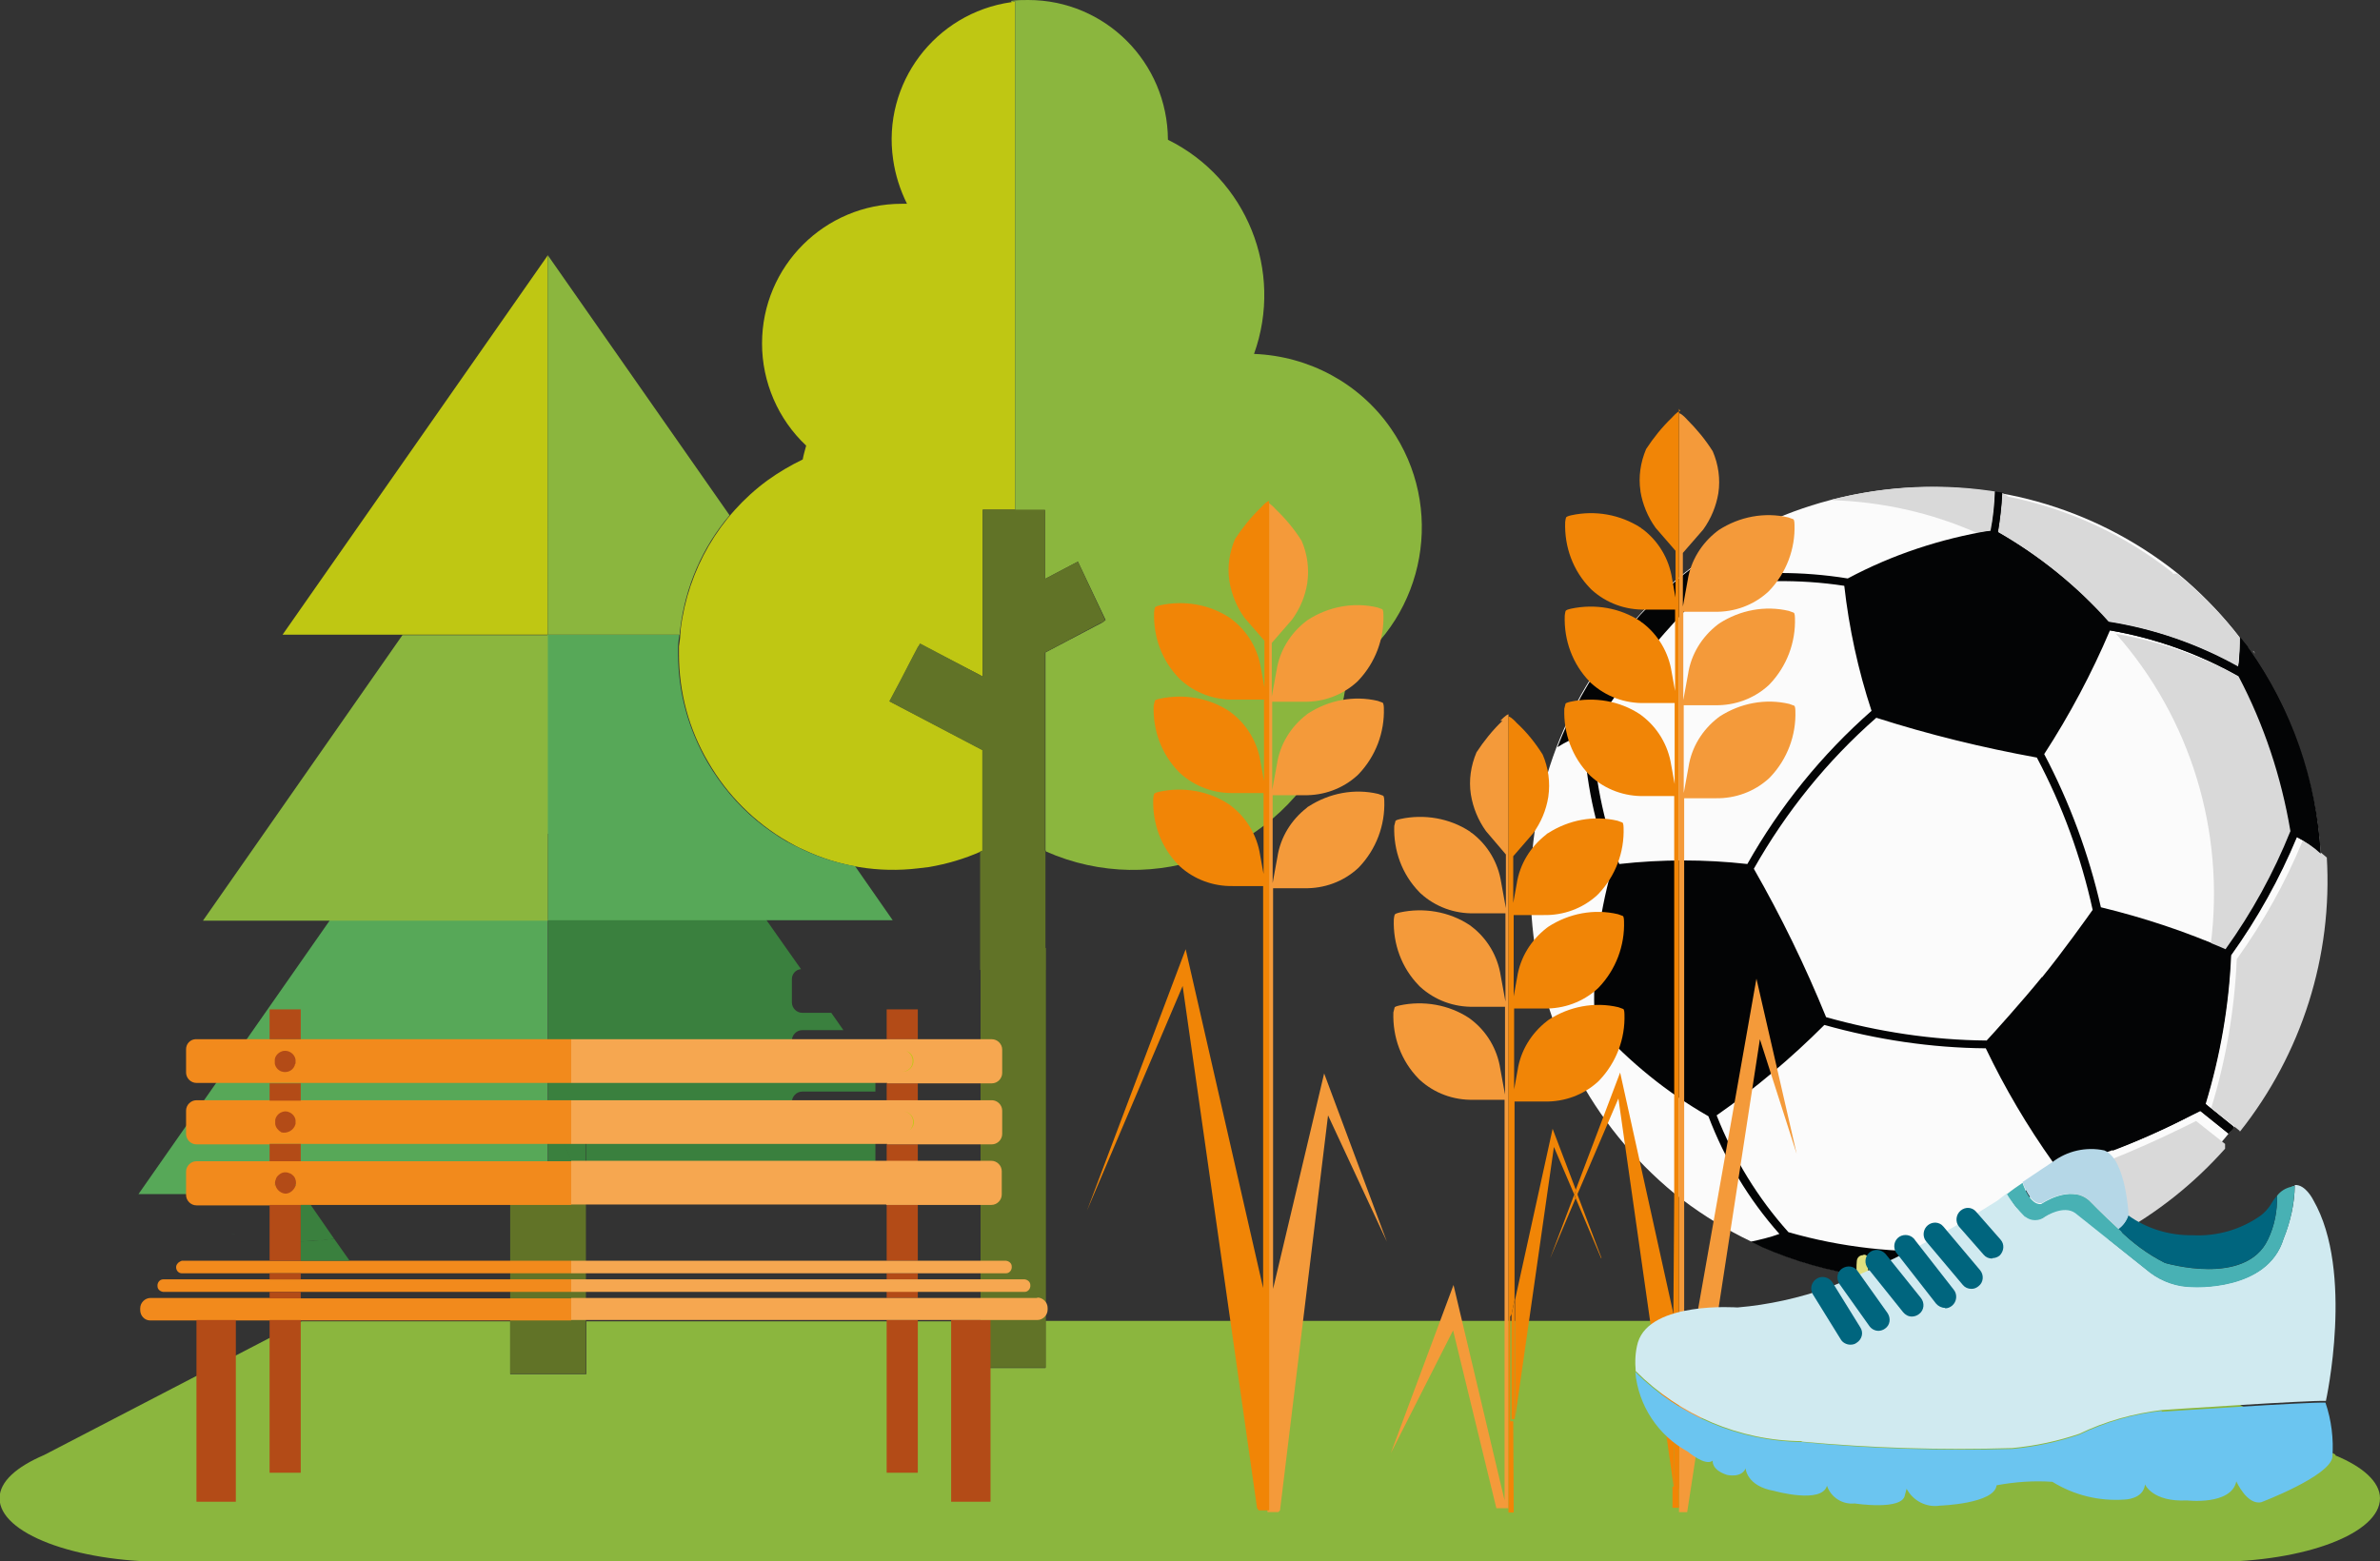 <?xml version="1.0" encoding="UTF-8"?><svg id="Calque_1" xmlns="http://www.w3.org/2000/svg" viewBox="0 0 55 36.08"><rect x="0" y="0" width="55" height="36.08" fill="#333333" stroke="none"/><defs><style>.cls-1{fill:#030405;}.cls-2{fill:#00657e;}.cls-3{fill:#ed903a;}.cls-4{fill:#f28a1c;}.cls-5{fill:#f6a750;}.cls-6{fill:#f49a3a;}.cls-7{fill:#fbfbfb;}.cls-8{fill:#f18506;}.cls-9{fill:#b5d7e7;}.cls-10{fill:#8bb63e;}.cls-11{fill:#b34b17;}.cls-12{fill:#bfc713;}.cls-13{fill:#df4b40;}.cls-14{fill:#d0eaf0;}.cls-15{fill:#d9d9d9;}.cls-16{fill:#e1e07f;}.cls-17{fill:#dfdfde;}.cls-18{fill:#6bc5f0;}.cls-19{fill:#57a858;}.cls-20{fill:#3a803e;}.cls-21{fill:#48b1b4;}.cls-22{fill:#617327;}</style></defs><path id="Tracé_578" class="cls-10" d="M53.97,33.62h0l-5.94-3.09H24.16v1.09h-1.51v-1.08H13.55v1.22h-1.76v-1.22H6.97l-5.95,3.09h0c-.63,.27-1.03,.61-1.03,1,0,.81,1.73,1.47,3.86,1.47H51.14c2.13,0,3.86-.66,3.86-1.47,0-.38-.4-.73-1.03-.99"/><g><path id="Tracé_867" class="cls-7" d="M50.32,13.25c3.9,3.21,4.45,8.98,1.24,12.88-3.15,3.95-8.9,4.61-12.86,1.46-3.9-3.21-4.45-8.98-1.24-12.88,3.15-3.95,8.9-4.61,12.86-1.46"/><path id="Tracé_869" class="cls-1" d="M52.94,19.21c-.39,.97-.89,1.88-1.5,2.73-.93-.41-1.9-.73-2.89-.97-.28-1.23-.72-2.42-1.31-3.54,.59-.91,1.1-1.87,1.52-2.86,1.05,.18,2.06,.54,2.98,1.06,.59,1.12,.99,2.33,1.2,3.58m-5.75,3.37c-.48,.59-1.14,1.32-1.28,1.47-1.25-.01-2.5-.2-3.71-.54-.48-1.18-1.04-2.33-1.67-3.43,.74-1.31,1.69-2.49,2.83-3.49,1.22,.39,2.45,.69,3.71,.92,.59,1.11,1.02,2.29,1.29,3.52-.12,.17-.69,.97-1.17,1.56m.25,4.29c-.7,.77-1.49,1.45-2.36,2.03-1.27,.06-2.53-.08-3.75-.43-.71-.79-1.27-1.71-1.66-2.7,.89-.62,1.72-1.32,2.49-2.09,1.21,.34,2.47,.53,3.73,.54,.44,.92,.96,1.8,1.55,2.63m-10.65-9.99c.11-.16,.71-1.06,1.24-1.72s1.29-1.44,1.43-1.57c1.04-.18,2.11-.2,3.16-.04,.11,.98,.32,1.95,.63,2.89-1.15,1.01-2.12,2.21-2.87,3.54-.98-.11-1.98-.11-2.96,0-.37-.99-.58-2.04-.62-3.1m14.95-1.47c-.93-.52-1.94-.87-3-1.04-.73-.82-1.6-1.52-2.55-2.07,.05-.3,.08-.6,.1-.9-.06-.01-.12-.02-.19-.03-.01,.3-.04,.6-.1,.9-1.16,.19-2.28,.56-3.31,1.11-1.05-.17-2.13-.17-3.18,.01,.04-.22,.09-.45,.16-.66-.08,.05-.16,.11-.24,.16-1.48,1.03-2.64,2.46-3.34,4.12-.04,.09-.07,.18-.11,.27,.19-.12,.4-.22,.61-.3,.04,1.07,.26,2.12,.65,3.11-.32,1.13-.45,2.3-.4,3.47-.28,.11-.57,.21-.86,.28,.02,.06,.05,.12,.07,.18,.29-.08,.58-.17,.86-.28,.74,.82,1.6,1.52,2.56,2.07,.38,1,.93,1.92,1.64,2.72-.21,.08-.48,.14-.66,.18,.09,.04,.18,.09,.27,.13,1.49,.65,3.13,.89,4.74,.69,.09-.01,.18-.02,.26-.04-.18-.13-.35-.29-.49-.46,.86-.59,1.65-1.28,2.36-2.06,1.13-.29,2.22-.73,3.24-1.29l.66,.53,.06-.08,.06-.08-.66-.53c.34-1.12,.54-2.27,.59-3.44,.61-.85,1.12-1.77,1.52-2.73,.2,.1,.39,.23,.55,.38,0-.09-.01-.18-.02-.27-.14-1.62-.71-3.17-1.66-4.49-.06-.08-.12-.16-.18-.24,0,.18,0,.46-.04,.68"/><path id="Tracé_871" class="cls-15" d="M42.34,11.56c1.16,.04,2.29,.29,3.35,.76,.11-.02,.21-.03,.32-.05,.05-.3,.08-.6,.09-.91l.13,.02c-1.3-.22-2.62-.16-3.9,.17m3.94-.16h0c-.01,.3-.05,.61-.1,.91,.96,.55,1.82,1.25,2.55,2.08,1.05,.16,2.07,.51,3,1.04,.03-.23,.03-.5,.04-.68-.42-.55-.91-1.04-1.45-1.48h0s0,0,0,0h0s0,0,0,0h0s0,0,0,0h0s0,0,0,0h0s0,0,0,0h0s0,0,0,0h0s0,0,0,0h0s0,0,0,0h0s0,0,0,0h-.1s0,0,0,0h0s0-.01,0-.01h0s0-.01,0-.01h0c-1.11-.88-2.41-1.48-3.8-1.76m2.49,3.17c1.73,1.96,2.52,4.57,2.19,7.17,.24,.09,.4,.16,.48,.2,.61-.85,1.11-1.76,1.5-2.73-.2-1.25-.61-2.46-1.2-3.58-.92-.52-1.93-.88-2.97-1.06m3.17,.39v.02s.05,.05,.05,.05l-.05-.07m1.14,4.4c-.4,.97-.91,1.88-1.52,2.73-.05,1.17-.25,2.33-.59,3.44l.66,.53v.02c1.43-1.8,2.15-4.06,2.01-6.36v.02c-.17-.15-.35-.28-.55-.38m-7.73,9.79c.11,.13,.24,.24,.38,.34h-.01c2.15-.32,4.11-1.39,5.56-3.02h0s0-.02,0-.02h0s0-.02,0-.02h0s0-.01,0-.01h0s0,0,0,0h0v-.02h0v-.02h0s0-.01,0-.01h0s0-.01,0-.01h0s0,0,0,0h0s0-.01,0-.01h0s0,0,0,0h0s0,0,0,0h0s0-.01,0-.01h0v.02s-.67-.53-.67-.53c-.86,.43-1.53,.72-2.04,.92-.91,1.05-2.03,1.89-3.3,2.45"/><path id="Tracé_872" class="cls-1" d="M46.1,11.37c-.01,.3-.04,.6-.1,.9-.11,.01-.21,.03-.32,.05,1.18,.52,2.23,1.29,3.08,2.25,1.04,.18,2.05,.54,2.97,1.06,.59,1.12,.99,2.33,1.2,3.58-.39,.97-.89,1.88-1.5,2.73-.09-.04-.25-.11-.48-.2-.22,1.72-.92,3.35-2.01,4.7-.04,.05-.09,.11-.13,.16,.51-.19,1.18-.49,2.04-.92l.66,.53v-.02s.06-.06,.06-.06l.05-.06v-.02s-.65-.53-.65-.53c.34-1.12,.54-2.27,.59-3.44,.61-.85,1.12-1.77,1.52-2.73,.2,.1,.39,.23,.55,.38v-.02c-.1-1.69-.67-3.31-1.64-4.69l-.04-.05v-.02c-.07-.08-.12-.15-.18-.22,0,.18,0,.46-.04,.68-.93-.52-1.94-.87-3-1.04-.73-.82-1.6-1.52-2.56-2.07,.05-.3,.08-.6,.1-.9h-.05s-.13-.03-.13-.03m-2.03,18.22c.55,.02,1.11-.01,1.66-.1h.01c-.14-.1-.27-.21-.38-.34-.42,.18-.84,.32-1.28,.44"/></g><path id="Tracé_870" class="cls-17" d="M45.57,10.53h0m0,0h0Zm.01,.01h0m0,0h0m.01,.01h0m0,0h0m0,0h0m0,0h0m0,0h0m0,0h0m0,0h0m0,0h0m0,0h0m0,0h0m0,0h0m0,0h0m0,0h0m0,0h0m0,0h0m0,0h0m0,0h0m0,0h0m0,0h0m0,0h0m0,0h0m0,0h0m0,0h0m0,0h0m0,0h0m0,0h0m0,0h0m0,0h0m0,0h0m0,0h0m0,0h0m0,0h0m0,0h0m0,0h0m0,0h0m0,0h0m0,0h0s0,0,0,0m0,0h0m0,0h0m0,0h0m0,0h0m0,0h0s0,0,0,0m0,0h0m0,0h0s0,0,0,0m0,0h0s0,0,0,0m0,0h0m0,0h0s0,0,0,0m0,0h0s0,0,0,0m0,0h0s0,0,0,0m0,0h0s0,0,0,0m0,0h0s0,0,0,0m0,0h0s0,0,0,0m0,0h0m0,0h0s0,0,0,0m0,0h0s0,0,0,0m0,0h0s0,0,0,0m0,0h0s0,0,0,0m0,0h0s0,0,0,0m0,0h0s0,0,0,0m0,0h0s0,0,0,0m0,0h0s0,0,0,0m1.28,17.35h0m.01-.01h0Zm0,0h0m0,0h0m0,0h0m0,0h0m0,0h0m0,0h0m0,0h0m0,0h0m0,0h0m0,0h0m0,0h0m0,0h0m0,0h0m0,0h0m0,0h0s0,0,0,0m0,0h0m0,0h0m0,0h0s0,0,0,0m0,0h0m0,0h0m0,0h0s0,0,0,0m0,0h0s0,0,0,0m0,0h0m0,0h0s0,0,0,0m0,0h0s0,0,0,0m0,0h0m0,0h0s0,0,0,0m0,0h0s0,0,0,0m0,0h0s0,0,0,0m0,0h0s0,0,0,0m0,0h0s0,0,0,0m0,0h0s0,0,0,0m0,0h0s0,0,0,0m0,0h0s0,0,0,0m0,0h0s0,0,0,0m0,0h0s0,0,0,0m0,0h0s0,0,0,0m0,0h0s0,0,0,0m0,0h0s0,0,0,0m0,0h0s0,0,0,0m0,0h0s0,0,0,0m0,0h0s0,0,0,0m0,0h0s0,0,0,0m0,0h0s0,0,0,0"/><path id="Tracé_553" class="cls-12" d="M12.66,14.52V5.9L6.53,14.67h6.13v-.15Z"/><path id="Tracé_558" class="cls-12" d="M15.73,14.53s0,.09-.01,.14c0,.09-.02,.18-.03,.27,0,.05,0,.1,0,.14v.04c0,.88,.23,1.74,.68,2.5h0c.44,.76,1.07,1.39,1.83,1.83,.12,.07,.25,.14,.37,.19,.82,.39,1.74,.54,2.65,.43,.08-.01,.17-.02,.25-.03,.41-.07,.82-.19,1.2-.36,.02,0,.04-.01,.05-.02v-2.32l-2.16-1.13,.25-.47,.3-.58,.11-.2,.03-.06v-.02s1.41,.73,1.41,.73l.05,.03v-3.86h.75V.03s-.06,.01-.09,.02c-1.76,.25-2.99,1.88-2.73,3.64,.05,.35,.16,.7,.32,1.02-.04,0-.08,0-.12,0-1.78,0-3.23,1.44-3.23,3.23,0,.89,.37,1.75,1.02,2.36-.03,.11-.06,.21-.08,.32-.29,.14-.56,.3-.81,.48-1.12,.82-1.84,2.07-2.01,3.44h0"/><path id="Tracé_563" class="cls-20" d="M12.67,27.61h.88l-.88-2.03h0v2.03h0Z"/><path class="cls-20" d="M15.34,27.61h2.76s.06-.06,.1-.07h2.03v-.47h0v-.83h-1.69c-.13,0-.24-.1-.24-.23,0,0,0,0,0,0v-.54c0-.13,.11-.24,.24-.24h1.69v-.35l-.03-.05h-1.66c-.13,0-.24-.11-.24-.24v-.54c0-.13,.11-.24,.24-.24h.95l-.28-.4h-.67c-.13,0-.24-.11-.24-.24v-.54c0-.12,.09-.22,.21-.23h0l-.81-1.15h-5.03v4.32h.88v2.03h1.8Z"/><path id="Tracé_567" class="cls-20" d="M12.66,25.59l.88,2.03v-2.03h-.88Z"/><path id="Tracé_572" class="cls-19" d="M12.66,25.58h0v-4.32H7.63l-4.43,6.34H12.66v-2.03h0Z"/><path id="Tracé_573" class="cls-19" d="M12.66,19.27v1.83h0v.17h7.97l-.87-1.25c-.41-.07-.82-.2-1.2-.38-.13-.06-.25-.12-.38-.19-.24-.14-.47-.3-.69-.48-.46-.38-.84-.84-1.14-1.35-.47,.56-.52,.62-.16,.2l.16-.2c-.44-.76-.68-1.62-.68-2.5v-.04s0-.1,0-.14c0-.09,.02-.18,.03-.27h-3.05v4.6Z"/><path id="Tracé_575" class="cls-19" d="M16.2,17.81c-.35,.43-.3,.36,.16-.2l-.16,.2"/><path id="Tracé_579" class="cls-10" d="M12.66,21.27h0v-6.59h-3.36l-4.61,6.6h7.97Z"/><path id="Tracé_581" class="cls-10" d="M23.46,3.25V11.79h.69v1.59l.76-.4h0l.64,1.35-.06,.05h0l-.76,.4-.57,.3v4.58h.01v.02c2.51,1.11,5.45-.02,6.56-2.53,.23-.53,.37-1.09,.41-1.67,1.82-1.27,2.26-3.77,1-5.58-.72-1.04-1.89-1.67-3.16-1.72,.69-1.92-.17-4.05-1.99-4.95C26.98,1.44,25.54,0,23.76,0c-.13,0-.26,0-.39,.02v.03s.06-.02,.09-.02V3.25Z"/><path id="Tracé_582" class="cls-10" d="M15.71,14.67s0-.09,.01-.14h0c.12-.97,.51-1.88,1.14-2.62l-4.2-6.01V14.5s0,.17,0,.17h3.05Z"/><path id="Tracé_583" class="cls-22" d="M13.54,31.75v-4.14h-1.75v4.14h1.75Z"/><path id="Tracé_586" class="cls-22" d="M22.66,21.91v9.7h1.51v-9.7h-1.51Z"/><path id="Tracé_587" class="cls-22" d="M24.15,19.66v-4.58l.57-.3,.05-.03,.68-.36h.03s.06-.06,.06-.06l-.63-1.35h0l-.76,.4v-1.6h-1.44v3.86l-.05-.03-1.4-.74v.02s-.05,.06-.05,.06l-.11,.21-.3,.58-.25,.47,2.15,1.13v2.32s-.04,.01-.05,.02v2.74h1.51v-2.76h-.01"/><g id="Groupe_343"><g id="Groupe_316"><g id="Groupe_315"><path id="Tracé_588" class="cls-3" d="M31.51,25.37h-.04s.03,0,.04,0"/><path id="Tracé_589" class="cls-6" d="M34.72,16.66c-.23,.22-.43,.47-.6,.73-.13,.31-.18,.64-.13,.97h0c.05,.31,.17,.6,.35,.85l.46,.54v1.24l-.11-.6c-.07-.45-.31-.86-.68-1.14-.01,0-.03-.02-.04-.03-.47-.31-1.06-.41-1.61-.29,0,0-.09,.02-.11,.04h0s-.03,.12-.03,.12c-.02,.57,.18,1.12,.58,1.53l.03,.03c.34,.31,.78,.47,1.24,.46h.72v2.04l-.11-.6c-.07-.45-.31-.86-.68-1.14l-.04-.03c-.47-.31-1.06-.41-1.61-.29,0,0-.09,.02-.11,.04-.02,.01-.03,.12-.03,.12-.02,.57,.18,1.12,.58,1.53l.03,.03c.34,.31,.78,.47,1.24,.46h.72v2.03l-.11-.6c-.07-.45-.31-.86-.68-1.14l-.04-.03c-.47-.31-1.06-.41-1.61-.29,0,0-.09,.02-.11,.04h0s-.03,.12-.03,.12c-.02,.57,.18,1.12,.58,1.53l.03,.03c.34,.31,.78,.47,1.24,.46h.72v9.26l-1.18-4.98-1.45,3.89,1.44-2.84,1,4.11h.28V16.51c-.06,.01-.19,.15-.19,.15"/><path id="Tracé_590" class="cls-8" d="M34.93,30.38l.07-.33v-4.59h.69c.46,.01,.9-.15,1.24-.46l.03-.03c.39-.41,.6-.96,.58-1.53,0,0,0-.11-.03-.12h0s-.11-.04-.11-.04c-.55-.13-1.13-.02-1.61,.29l-.04,.03c-.36,.28-.61,.68-.68,1.14l-.08,.44v-1.87h.69c.46,.01,.9-.15,1.24-.46l.03-.03c.39-.41,.6-.96,.58-1.53,0,0,0-.11-.03-.12h0s-.11-.04-.11-.04c-.55-.13-1.13-.02-1.61,.29l-.04,.03c-.36,.28-.61,.68-.68,1.14l-.08,.44v-1.88h.69c.46,.01,.9-.15,1.24-.46l.03-.03c.39-.41,.6-.96,.58-1.53,0,0,0-.11-.03-.12h0s-.11-.04-.11-.04c-.55-.13-1.13-.02-1.61,.29-.01,0-.03,.02-.04,.03-.36,.28-.61,.68-.68,1.14l-.08,.44v-1.08l.46-.53c.18-.25,.3-.53,.35-.84h0c.05-.34,0-.68-.13-.98-.17-.27-.37-.52-.6-.73,0,0-.12-.14-.19-.15h0v18.4h.12v-.16s-.01-1.95-.01-1.95h-.07v-2.42Z"/><path id="Tracé_591" class="cls-6" d="M29.58,34.91l1.11-9.13,1.36,2.92-1.45-3.89-1.18,4.98v-9.26h.72c.46,.01,.9-.15,1.24-.46l.03-.03c.39-.41,.6-.96,.58-1.53,0,0,0-.11-.03-.12h0s-.11-.04-.11-.04c-.55-.13-1.13-.02-1.61,.29-.01,0-.03,.02-.04,.03-.36,.28-.61,.68-.68,1.14l-.11,.6v-2.03h.72c.46,.01,.9-.15,1.24-.46,.01-.01,.02-.02,.03-.03,.39-.41,.6-.96,.58-1.53,0,0,0-.1-.03-.12h0s-.11-.04-.11-.04c-.55-.13-1.13-.02-1.61,.29l-.04,.03c-.36,.28-.61,.68-.68,1.14l-.11,.6v-2.04h.72c.46,.01,.9-.15,1.24-.46l.03-.03c.39-.41,.6-.96,.58-1.53,0,0,0-.11-.03-.12h0s-.11-.04-.11-.04c-.55-.13-1.13-.02-1.61,.29l-.04,.03c-.36,.28-.61,.68-.68,1.14l-.11,.6v-1.24l.47-.54c.18-.25,.3-.53,.35-.84h0c.05-.34,0-.68-.13-.98-.17-.27-.37-.51-.6-.73,0,0-.12-.14-.19-.15v23.33h.25Z"/><path id="Tracé_592" class="cls-8" d="M29.09,34.91h.24V11.58h0c-.06,0-.19,.15-.19,.15-.23,.22-.43,.47-.6,.73-.13,.31-.18,.64-.13,.97h0c.05,.31,.17,.6,.35,.85l.46,.53v1.08l-.08-.44c-.07-.45-.31-.86-.68-1.14l-.04-.03c-.47-.31-1.05-.41-1.61-.29,0,0-.09,.02-.11,.04-.02,.01-.03,.12-.03,.12-.02,.57,.18,1.12,.58,1.53,.01,.01,.02,.02,.03,.03,.34,.31,.78,.47,1.24,.46h.69v1.88l-.08-.44c-.07-.45-.31-.86-.68-1.14l-.04-.03c-.47-.31-1.05-.41-1.61-.29,0,0-.09,.02-.11,.04h0s-.03,.12-.03,.12c-.02,.57,.18,1.12,.58,1.53,.01,.01,.02,.02,.03,.03,.34,.31,.78,.47,1.24,.46h.69v1.87l-.08-.44c-.07-.45-.31-.86-.68-1.14l-.04-.03c-.47-.31-1.05-.41-1.61-.29,0,0-.09,.02-.11,.04-.02,.01-.03,.12-.03,.12-.02,.57,.18,1.12,.58,1.53,.01,.01,.02,.02,.03,.03,.34,.31,.78,.47,1.24,.46h.69v9.29l-1.79-7.83-2.28,6.04,2.21-5.19,1.72,12.07Z"/><path id="Tracé_593" class="cls-6" d="M38.92,32.2v-13.75h.72c.46,.01,.9-.15,1.24-.46l.03-.03c.39-.41,.6-.96,.58-1.53,0,0,0-.11-.03-.12h0s-.11-.04-.11-.04c-.55-.13-1.13-.02-1.61,.29l-.04,.03c-.36,.28-.61,.68-.68,1.14l-.11,.6v-2.03h.72c.46,.01,.9-.15,1.24-.46l.03-.03c.39-.41,.6-.96,.58-1.53,0,0,0-.11-.03-.12h0s-.11-.04-.11-.04c-.55-.13-1.13-.02-1.61,.29l-.04,.03c-.36,.28-.61,.68-.68,1.14l-.11,.6v-2.04h.72c.46,.01,.9-.15,1.24-.46l.03-.03c.39-.41,.6-.96,.58-1.53,0,0,0-.11-.03-.12h0s-.11-.04-.11-.04c-.55-.13-1.13-.02-1.61,.29l-.04,.03c-.36,.28-.61,.68-.68,1.14l-.11,.6v-1.24l.47-.54c.18-.25,.3-.54,.35-.84,0,0,0,0,0,0,.05-.33,0-.67-.13-.97-.17-.27-.37-.51-.59-.73,0,0-.12-.14-.19-.15v25.4h.19l1.68-10.93,.85,2.65-.93-4.05-1.7,9.63Z"/><path id="Tracé_594" class="cls-8" d="M38.83,9.5h0c-.06,0-.19,.15-.19,.15-.23,.22-.43,.47-.6,.73-.13,.31-.18,.64-.13,.97,0,0,0,0,0,.01,.05,.3,.17,.59,.35,.84l.46,.53v1.08l-.08-.44c-.07-.45-.31-.86-.68-1.14-.01,0-.03-.02-.04-.03-.48-.31-1.06-.41-1.61-.29,0,0-.09,.02-.11,.04-.02,.01-.03,.12-.03,.12-.02,.57,.18,1.12,.58,1.53,.01,.01,.02,.02,.03,.03,.34,.31,.78,.47,1.24,.46h.69v1.88l-.08-.44c-.07-.45-.31-.86-.68-1.14-.01,0-.03-.02-.04-.03-.47-.31-1.05-.41-1.61-.29,0,0-.09,.02-.11,.04-.02,.01-.03,.12-.03,.12-.02,.57,.18,1.12,.58,1.53,.01,.01,.02,.02,.03,.03,.34,.31,.78,.47,1.24,.46h.69v1.87l-.08-.44c-.07-.45-.31-.86-.68-1.14l-.04-.03c-.47-.31-1.05-.41-1.61-.29,0,0-.09,.02-.11,.04h0s-.03,.12-.03,.12c-.02,.57,.18,1.12,.58,1.53,.01,.01,.02,.02,.03,.03,.34,.31,.78,.47,1.24,.46h.69v9.28l-.02,2.8,.09,.41v3.47h-.11v-.04s0,.53,0,.53h.15s0-25.4,0-25.4Z"/><path id="Tracé_595" class="cls-8" d="M37.01,29.08l-.56-1.48-.04,.09,.59,1.39Z"/><path id="Tracé_596" class="cls-8" d="M35.88,26.09l-.87,3.96v2.75h0l.9-6.29,.47,1.1,.04-.1-.54-1.42Z"/><path id="Tracé_597" class="cls-8" d="M34.93,30.38v2.42h.07v-2.75l-.07,.33Z"/><path id="Tracé_598" class="cls-8" d="M37.44,24.79l-1.03,2.72,.04,.1,.95-2.22,1.28,8.99,.03-3.84-1.27-5.75Z"/><path id="Tracé_599" class="cls-8" d="M35.82,29.09l.59-1.39-.03-.09-.56,1.48Z"/><path id="Tracé_600" class="cls-8" d="M38.8,34.41v-3.47l-.09-.41-.03,3.84v.04s.11,0,.11,0Z"/><path id="Tracé_601" class="cls-8" d="M36.38,27.61l.04,.09,.04-.09-.04-.1-.04,.1Z"/></g></g></g><g><path id="Tracé_521" class="cls-4" d="M6.95,30H3.48c-.13,0-.24,.11-.24,.24h0v.04c0,.13,.1,.24,.23,.24H13.2v-.51H6.95Z"/><path class="cls-4" d="M6.95,24.02h-2.41s-.02,0-.03,0h0c-.12,.01-.21,.11-.21,.23v.54c0,.13,.11,.24,.24,.24H13.2v-1.01H6.95Z"/><path class="cls-4" d="M6.84,24.53s0,.03,0,.05c-.01,.08-.07,.15-.14,.18-.06,.03-.13,.03-.19,0-.07-.03-.13-.1-.14-.18,0-.02,0-.03,0-.05,0-.01,0-.03,0-.04,.01-.07,.06-.14,.12-.17,.07-.04,.16-.04,.23,0,.07,.04,.11,.1,.12,.17,0,.01,0,.03,0,.04Z"/><path class="cls-4" d="M6.23,26.44h6.97v-1.01H4.54c-.13,0-.24,.11-.24,.24v.54c0,.13,.11,.24,.24,.24h1.69Z"/><path class="cls-4" d="M6.34,25.94s0-.03,0-.05c.01-.08,.07-.15,.14-.18,.06-.03,.13-.03,.19,0,.07,.03,.13,.1,.14,.18,0,.02,0,.03,0,.05,0,.01,0,.03,0,.04-.01,.08-.07,.15-.14,.19-.06,.03-.13,.03-.19,0-.08-.03-.13-.1-.14-.19,0-.01,0-.03,0-.04h0Z"/><path class="cls-4" d="M6.95,27.85h6.25v-1.01H4.54c-.13,0-.24,.11-.24,.24,0,0,0,0,0,0v.54c0,.13,.11,.24,.24,.24h2.41Z"/><path class="cls-4" d="M6.84,27.36h0s0,.04-.01,.05c-.01,.05-.04,.09-.08,.12-.09,.07-.21,.07-.3,0-.04-.03-.07-.07-.08-.12-.02-.04-.02-.09,0-.14,.01-.05,.04-.09,.08-.12,.09-.07,.21-.07,.3,0,.04,.03,.07,.07,.08,.12,0,.02,.01,.05,.01,.07v.02"/><path id="Tracé_525" class="cls-4" d="M6.95,29.43h6.25v-.29H4.2s-.08,.03-.1,.07c-.02,.02-.03,.05-.03,.08,0,.08,.06,.14,.13,.14h2.75Z"/><path id="Tracé_526" class="cls-4" d="M13.2,29.57H3.77c-.08,0-.14,.08-.13,.16,0,.07,.06,.12,.13,.13H13.2v-.29Z"/><path id="Tracé_527" class="cls-11" d="M20.87,27.59c.14,0,.25-.11,.25-.25s-.11-.25-.25-.25h-.01c-.09,0-.18,.06-.22,.15-.01,.04-.02,.07-.02,.11,0,.13,.11,.23,.24,.23h0"/><path id="Tracé_528" class="cls-11" d="M4.54,30.51v4.2h.91v-4.2h-.91Z"/><rect id="Rectangle_174" class="cls-11" x="6.23" y="25.04" width=".72" height=".4"/><rect id="Rectangle_175" class="cls-11" x="6.23" y="23.33" width=".72" height=".69"/><path id="Tracé_529" class="cls-11" d="M6.23,26.49h0v.35h.72v-.4h-.72v.05Z"/><path id="Tracé_530" class="cls-11" d="M6.23,30.51v3.53h.72v-3.53h-.72Z"/><path id="Tracé_531" class="cls-11" d="M6.23,29.86v.15h.72v-.15h-.72Z"/><path id="Tracé_532" class="cls-11" d="M6.23,29.43v.14h.72v-.14h-.72Z"/><path id="Tracé_533" class="cls-11" d="M6.23,28.67h0v.47h.72v-.45h0v-.84h-.72v.82Z"/><path id="Tracé_534" class="cls-11" d="M6.49,24.76c.12,.05,.27,0,.32-.13,0-.02,.01-.04,.02-.05,0-.02,0-.03,0-.05,0-.01,0-.03,0-.04-.02-.13-.15-.22-.28-.2-.1,.02-.19,.1-.2,.2,0,.01,0,.03,0,.04,0,.02,0,.03,0,.05,.01,.08,.07,.15,.14,.18"/><path id="Tracé_535" class="cls-11" d="M6.49,26.17c.14,.04,.3-.04,.34-.19,0-.01,0-.03,0-.04,0-.02,0-.03,0-.05-.01-.08-.07-.15-.14-.18-.06-.03-.13-.03-.19,0-.07,.03-.13,.1-.14,.18,0,.02,0,.03,0,.05,0,.01,0,.03,0,.04,.01,.08,.07,.15,.14,.19"/><path id="Tracé_536" class="cls-11" d="M6.59,27.59c.11,0,.2-.08,.24-.18,0-.02,0-.04,.01-.05h0v-.02s0-.05-.01-.07c-.01-.05-.04-.09-.08-.12-.02-.02-.05-.03-.08-.04-.08-.03-.16-.01-.22,.04-.04,.03-.07,.07-.08,.12-.02,.04-.02,.09,0,.14,.03,.1,.13,.18,.24,.18"/><path id="Tracé_537" class="cls-11" d="M22,30.51h-.02v4.2h.91v-4.2h-.89Z"/><path id="Tracé_538" class="cls-11" d="M20.49,24.02h.72v-.69h-.72v.69Z"/><path id="Tracé_539" class="cls-11" d="M20.49,30.51v3.53h.72v-3.53h-.72Z"/><path id="Tracé_540" class="cls-11" d="M20.49,26.45v.4h.72v-.4h-.72Z"/><path id="Tracé_541" class="cls-11" d="M20.49,27.85v1.29h.72v-1.29h-.72Z"/><path id="Tracé_542" class="cls-11" d="M20.49,25.04v.4h.72v-.4h-.72Z"/><path id="Tracé_543" class="cls-11" d="M20.49,30h.72v-.15h-.72v.15Z"/><path id="Tracé_544" class="cls-11" d="M20.49,29.43v.14h.72v-.14h-.72Z"/><path id="Tracé_545" class="cls-11" d="M20.87,24.77c.11,0,.2-.1,.2-.21,0-.11-.1-.2-.21-.2-.11,0-.2,.1-.2,.21,0,.11,.09,.2,.2,.2h.01"/><path id="Tracé_546" class="cls-11" d="M21.01,26.12c.09-.09,.1-.24,.01-.33s-.24-.1-.33-.01-.1,.24-.01,.33c.05,.05,.11,.08,.18,.07,.06,0,.11-.02,.15-.06"/><path id="Tracé_547" class="cls-5" d="M23.97,30H13.2v.51h10.77c.13,0,.24-.11,.24-.24v-.04c0-.13-.11-.24-.24-.24"/><path class="cls-5" d="M20.5,26.45h2.42c.13,0,.24-.11,.24-.24v-.54c0-.13-.11-.24-.24-.24H13.2v1.01h7.3Z"/><path class="cls-5" d="M20.85,25.69h.01s.03,0,.04,0c.13,.03,.22,.16,.19,.29-.02,.11-.12,.19-.23,.2h0c-.14,0-.24-.13-.23-.26,0-.12,.11-.22,.23-.23"/><path class="cls-5" d="M20.48,27.85h2.43c.13,0,.24-.11,.24-.24v-.54c0-.13-.11-.24-.24-.24H13.2v1.01h7.28Z"/><path class="cls-5" d="M20.64,27.25c.04-.09,.12-.14,.22-.15h.01c.14,0,.25,.11,.25,.25s-.11,.25-.25,.25h0c-.13,0-.23-.11-.24-.23h0s0-.08,.02-.11"/><path id="Tracé_550" class="cls-5" d="M20.5,29.86h3.18c.08,0,.14-.08,.13-.16,0-.07-.06-.12-.13-.13H13.2v.29h7.3Z"/><path class="cls-5" d="M20.5,25.04h2.42c.13,0,.24-.11,.24-.24v-.54c0-.13-.11-.24-.24-.24H13.2v1.01h7.3Z"/><path class="cls-5" d="M20.85,24.28h.01c.13,0,.24,.11,.25,.25,0,.14-.11,.25-.25,.25h0c-.14,0-.24-.13-.23-.26,0-.12,.11-.22,.23-.23"/><path id="Tracé_552" class="cls-5" d="M20.48,29.43h2.77c.08,0,.14-.08,.13-.16,0-.07-.06-.12-.13-.13H13.2v.29h7.28Z"/><path id="Tracé_554" class="cls-12" d="M21.1,25.94c0,.07-.03,.14-.08,.18h0c.11-.07,.13-.22,.05-.33-.04-.05-.1-.09-.16-.1h0c.11,.03,.19,.12,.19,.24"/><path id="Tracé_555" class="cls-12" d="M21.09,24.53c0,.13-.1,.23-.23,.24h0c.14,0,.25-.11,.25-.25,0-.11-.07-.2-.17-.23h0c.09,.04,.15,.13,.15,.23"/><path id="Tracé_559" class="cls-20" d="M7.43,28.66c-.16,.02-.32,.03-.48,.03v.45h1.13l-.36-.51c-.1,.01-.19,.02-.29,.04"/><path id="Tracé_560" class="cls-20" d="M6.44,27.54c.09,.07,.21,.07,.3,0-.09,.07-.21,.07-.3,0"/><path id="Tracé_561" class="cls-20" d="M6.34,27.35s0,.05,.01,.07c0-.02-.01-.05-.01-.07"/><path class="cls-20" d="M5.34,28.51s.06,.01,.1,.02h0s-.07-.01-.1-.02h0"/><rect id="Rectangle_177" class="cls-20" x="5.35" y="24.99" height=".48"/><path id="Tracé_568" class="cls-20" d="M7.18,27.85h0l.54,.78-.54-.78Z"/><path id="Tracé_569" class="cls-20" d="M6.82,27.41s0-.03,.01-.05c0,.02,0,.04-.01,.05"/><path id="Tracé_571" class="cls-20" d="M7.21,28.68c.07,0,.15,0,.22-.01,.1-.01,.19-.02,.29-.04l-.54-.78h-.23v.84h0c.16,0,.32-.01,.48-.03-.07,0-.15,0-.22,.01"/></g><g><path id="Tracé_874" class="cls-13" d="M44.94,30.97c.59,0,1.18-.07,1.76-.21,.06,0,.13-.03,.19-.05,.32-.13,.53-.43,.53-.78v-2.01l-3.02,3.02c.18,.01,.36,.02,.55,.02"/><path id="Tracé_878" class="cls-16" d="M43.06,29.01c-.08,0-.14,.05-.15,.13-.05,.5,.13,1.14,.7,1.22h.02c.16,0,.21-.24,.05-.27-.45-.07-.54-.57-.5-.96,0-.06-.03-.12-.09-.13,0,0-.02,0-.03,0"/><path id="Tracé_883" class="cls-18" d="M49.96,32.61c-.66,.07-1.31,.26-1.91,.55-.5,.17-1.02,.28-1.55,.33-1.62,.04-3.25,0-4.87-.16-1.44-.02-2.82-.6-3.84-1.62,.07,.78,.53,1.47,1.21,1.84,0,0,.41,.35,.58,.21,0,0-.04,.21,.33,.33,0,0,.33,.08,.43-.15,0,0,.02,.41,.66,.52,0,0,1.1,.31,1.22-.12,.09,.27,.36,.44,.64,.41,0,0,1.1,.17,1.16-.19l.04-.15c.15,.28,.46,.44,.77,.39,0,0,1.26-.04,1.31-.47,.43-.08,.86-.11,1.29-.08,.5,.31,1.08,.45,1.66,.41,0,0,.44,0,.48-.35,0,0,.17,.41,.97,.37,0,0,1.02,.12,1.14-.44,0,0,.25,.56,.58,.48,0,0,1.58-.6,1.64-1.04,.03-.42-.02-.85-.16-1.26-.35-.02-3.79,.21-3.79,.21"/><path id="Tracé_884" class="cls-14" d="M41.63,33.32c1.62,.15,3.24,.2,4.87,.15,.53-.05,1.05-.16,1.55-.33,.6-.29,1.25-.47,1.91-.55,0,0,3.44-.23,3.79-.21,0,0,.66-2.99-.29-4.64,0,0-.18-.37-.43-.35,0,.42-.1,.84-.26,1.24-.37,1.22-2.1,1.11-2.1,1.11-.36,0-.7-.12-.98-.33l-1.73-1.38c-.27-.21-.7,.08-.7,.08-.13,.11-.33,.11-.46,0-.16-.15-.31-.33-.42-.53-.08,.06-.15,.11-.22,.17-1.24,.79-2.54,1.46-3.9,2.01-.68,.24-1.39,.4-2.11,.46,0,0-2.01-.15-2.3,.81-.06,.21-.07,.44-.05,.66,1.02,1.02,2.4,1.61,3.84,1.62"/><path id="Tracé_885" class="cls-21" d="M46.8,28.12c.13,.11,.33,.11,.46,0,0,0,.43-.28,.7-.08l1.73,1.38c.28,.21,.63,.33,.98,.33,0,0,1.73,.11,2.1-1.11,.16-.39,.25-.81,.26-1.23-.03,0-.05,0-.08,.02-.13,.03-.25,.1-.33,.21,.01,.35-.06,.7-.21,1.01-.52,1.1-2.38,.54-2.38,.54-.4-.2-.76-.47-1.07-.78h0c-.37-.34-.68-.66-.68-.66-.44-.39-1.11,.08-1.11,.08-.27,.03-.43-.49-.43-.49-.12,.08-.25,.17-.36,.26,.11,.19,.26,.37,.42,.53"/><path id="Tracé_886" class="cls-2" d="M48.96,28.41c.31,.31,.68,.58,1.07,.78,0,0,1.87,.55,2.38-.54,.15-.31,.22-.66,.21-1.01-.06,.06-.11,.14-.15,.21-.06,.09-.13,.17-.22,.24-.46,.33-1.02,.49-1.58,.46-.53,.01-1.06-.15-1.49-.46-.04,.13-.12,.24-.23,.32"/><path id="Tracé_887" class="cls-9" d="M47.17,27.82s.67-.46,1.11-.08c0,0,.31,.32,.68,.66h0c.11-.08,.19-.19,.23-.32,0,0-.06-1.29-.56-1.49-.42-.09-.86,.01-1.2,.27,0,0-.32,.21-.69,.46,0,0,.16,.52,.43,.49"/><path id="Tracé_888" class="cls-2" d="M46.04,29.09c-.08,0-.15-.03-.2-.09l-.57-.65c-.09-.11-.07-.28,.04-.37,.11-.09,.26-.08,.35,.02l.57,.65c.1,.11,.08,.27-.02,.37-.05,.04-.11,.06-.17,.06"/><path id="Tracé_889" class="cls-2" d="M45.56,29.79c-.08,0-.15-.03-.2-.09l-.85-1.01c-.09-.11-.07-.28,.04-.37,.11-.09,.27-.08,.36,.03l.85,1.01c.09,.11,.08,.28-.04,.37-.05,.04-.1,.06-.16,.06"/><path id="Tracé_890" class="cls-2" d="M44.95,30.23c-.08,0-.16-.04-.21-.1l-.89-1.14c-.1-.1-.1-.27,0-.37,.1-.1,.27-.1,.37,0,.01,.01,.03,.03,.04,.05l.89,1.14c.09,.11,.07,.28-.04,.37-.05,.04-.1,.06-.16,.06"/><path id="Tracé_891" class="cls-2" d="M44.18,30.43c-.08,0-.15-.04-.2-.1l-.81-1.01c-.09-.11-.08-.27,.03-.37,.11-.09,.27-.08,.37,.03,0,0,0,0,.01,.01l.81,1.01c.09,.11,.08,.28-.04,.37-.05,.04-.11,.06-.17,.06"/><path id="Tracé_892" class="cls-2" d="M43.41,30.76c-.08,0-.16-.04-.21-.11l-.69-.97c-.08-.12-.06-.28,.06-.36s.28-.06,.36,.06l.69,.97c.08,.12,.06,.28-.06,.36-.04,.03-.1,.05-.15,.05"/><path id="Tracé_893" class="cls-2" d="M42.76,31.08c-.09,0-.18-.05-.22-.12l-.65-1.05c-.07-.13-.03-.28,.1-.36,.12-.07,.27-.03,.35,.08l.65,1.05c.08,.12,.04,.28-.09,.36-.04,.03-.09,.04-.14,.04"/></g></svg>